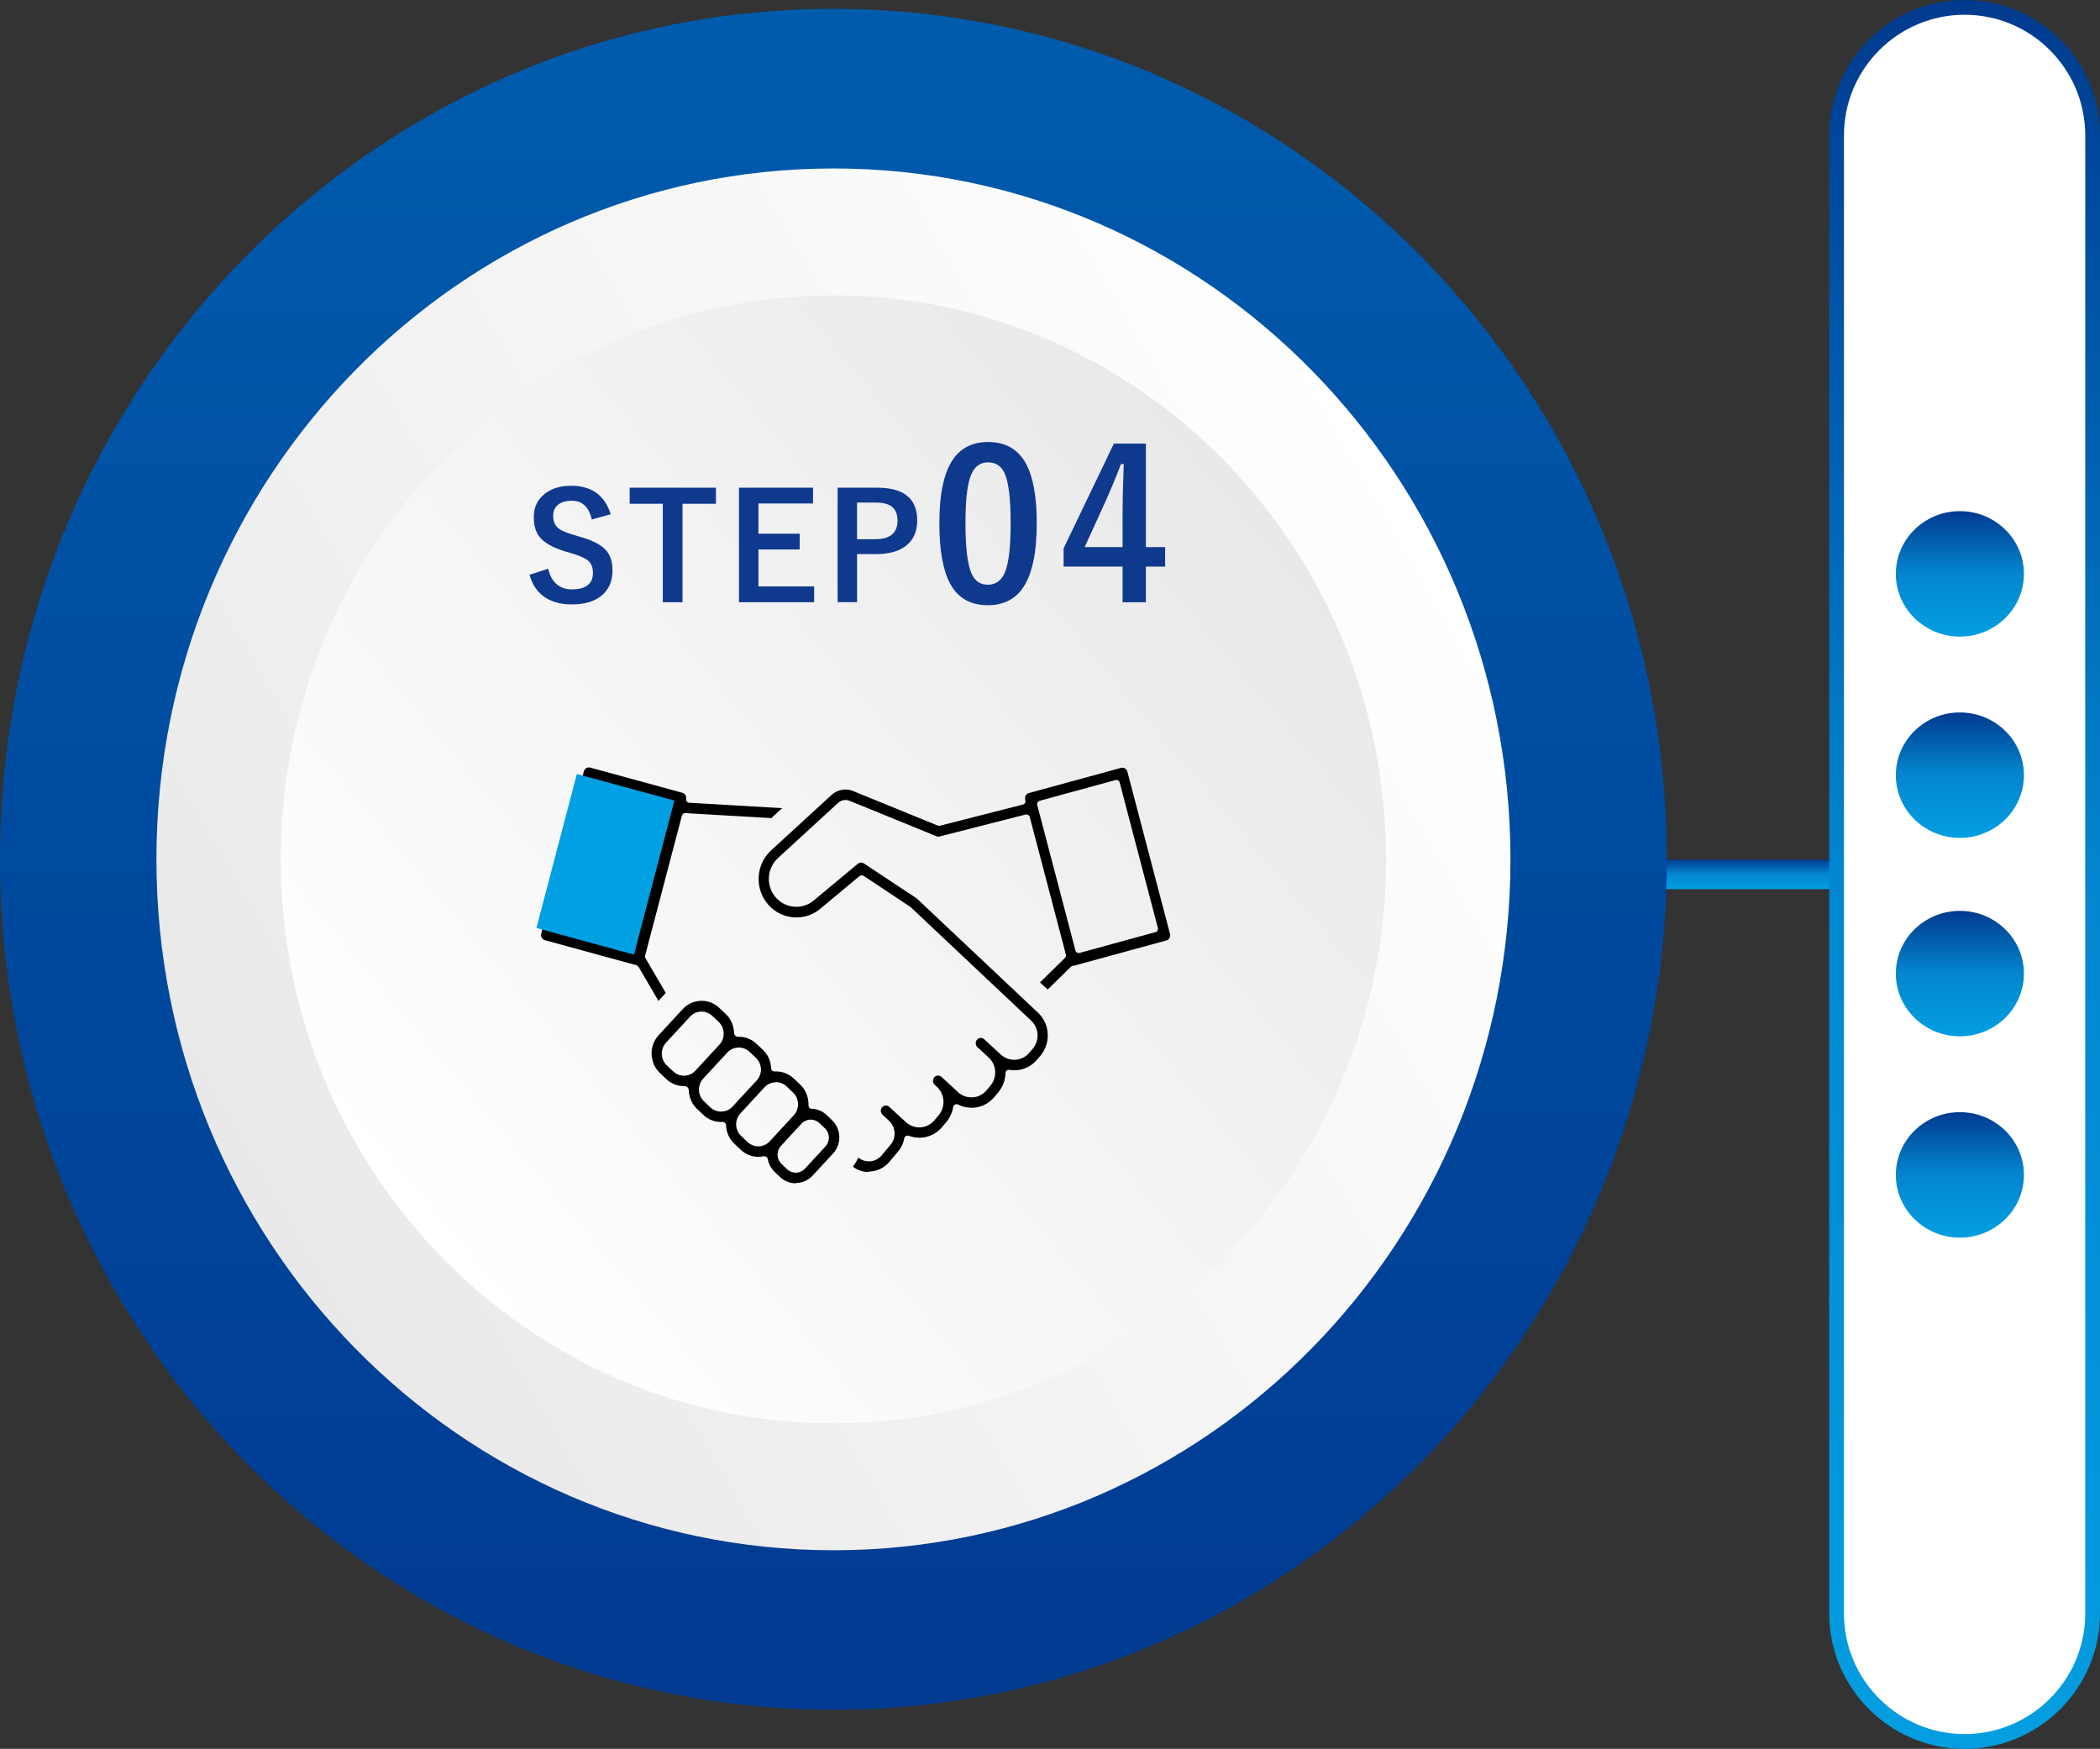 <?xml version="1.0" encoding="UTF-8"?>
<svg id="_レイヤー_2" data-name="レイヤー 2" xmlns="http://www.w3.org/2000/svg" width="284.61" height="237" xmlns:xlink="http://www.w3.org/1999/xlink" viewBox="0 0 284.61 237">
  <rect x="0" y="0" width="284.61" height="237" fill="#333333" stroke="none"/>
  <defs>
    <style>
      .cls-1 {
        fill: url(#_名称未設定グラデーション_9-3);
      }

      .cls-2 {
        fill: url(#_名称未設定グラデーション_9-6);
      }

      .cls-3 {
        fill: #fff;
      }

      .cls-4 {
        fill: url(#_名称未設定グラデーション_2);
      }

      .cls-5 {
        fill: #00a0e2;
      }

      .cls-6 {
        fill: url(#_名称未設定グラデーション_9-4);
      }

      .cls-7 {
        fill: url(#_名称未設定グラデーション_4);
      }

      .cls-8 {
        fill: url(#_名称未設定グラデーション_3);
      }

      .cls-9 {
        fill: #0f398d;
      }

      .cls-10 {
        fill: url(#_名称未設定グラデーション_9-5);
      }

      .cls-11 {
        fill: url(#_名称未設定グラデーション_9-2);
      }

      .cls-12 {
        fill: url(#_名称未設定グラデーション_9);
      }
    </style>
    <linearGradient id="_名称未設定グラデーション_9" data-name="名称未設定グラデーション 9" x1="-3838.7" y1="3708.69" x2="-3834.7" y2="3708.69" gradientTransform="translate(3949.59 -3718.21) rotate(-90) scale(1 -1)" gradientUnits="userSpaceOnUse">
      <stop offset="0" stop-color="#049ee0"/>
      <stop offset=".5" stop-color="#0386cf"/>
      <stop offset="1" stop-color="#003a8f"/>
    </linearGradient>
    <linearGradient id="_名称未設定グラデーション_2" data-name="名称未設定グラデーション 2" x1="112.95" y1="1069.55" x2="112.95" y2="8.13" gradientTransform="translate(0 237.62) scale(1 -1)" gradientUnits="userSpaceOnUse">
      <stop offset="0" stop-color="#00a0e2"/>
      <stop offset=".5" stop-color="#0088d1"/>
      <stop offset="1" stop-color="#003a91"/>
    </linearGradient>
    <linearGradient id="_名称未設定グラデーション_3" data-name="名称未設定グラデーション 3" x1="33.07" y1="75.04" x2="192.84" y2="167.28" gradientTransform="translate(0 237.62) scale(1 -1)" gradientUnits="userSpaceOnUse">
      <stop offset="0" stop-color="#e9e9e9"/>
      <stop offset="1" stop-color="#fff"/>
    </linearGradient>
    <linearGradient id="_名称未設定グラデーション_4" data-name="名称未設定グラデーション 4" x1="55.09" y1="72.6" x2="170.81" y2="169.71" gradientTransform="translate(0 237.62) scale(1 -1)" gradientUnits="userSpaceOnUse">
      <stop offset="0" stop-color="#fff"/>
      <stop offset="1" stop-color="#e9e9e9"/>
    </linearGradient>
    <linearGradient id="_名称未設定グラデーション_9-2" data-name="名称未設定グラデーション 9" x1="-3955.2" y1="3683.33" x2="-3718.2" y2="3683.33" gradientTransform="translate(3949.59 -3718.2) rotate(-90) scale(1 -1)" xlink:href="#_名称未設定グラデーション_9"/>
    <linearGradient id="_名称未設定グラデーション_9-3" data-name="名称未設定グラデーション 9" x1="-3804.48" y1="3683.97" x2="-3787.48" y2="3683.97" xlink:href="#_名称未設定グラデーション_9"/>
    <linearGradient id="_名称未設定グラデーション_9-4" data-name="名称未設定グラデーション 9" x1="-3831.76" y1="3683.97" x2="-3814.76" y2="3683.97" xlink:href="#_名称未設定グラデーション_9"/>
    <linearGradient id="_名称未設定グラデーション_9-5" data-name="名称未設定グラデーション 9" x1="-3858.65" y1="3683.97" x2="-3841.65" y2="3683.97" xlink:href="#_名称未設定グラデーション_9"/>
    <linearGradient id="_名称未設定グラデーション_9-6" data-name="名称未設定グラデーション 9" x1="-3885.93" y1="3683.97" x2="-3868.93" y2="3683.97" xlink:href="#_名称未設定グラデーション_9"/>
  </defs>
  <g id="_レイヤー_2-2" data-name=" レイヤー 2">
    <g id="SPコンテンツ">
      <g>
        <rect class="cls-12" x="217.27" y="116.5" width="47.27" height="4"/>
        <g>
          <path class="cls-4" d="M225.9,116.46c0,63.65-50.57,115.25-112.95,115.25S0,180.11,0,116.46,50.57,1.2,112.95,1.2s112.95,51.6,112.95,115.25h0Z"/>
          <g>
            <path class="cls-8" d="M204.71,116.46c0,51.71-41.08,93.63-91.75,93.63S21.2,168.17,21.2,116.46,62.28,22.83,112.96,22.83s91.75,41.92,91.75,93.63Z"/>
            <path class="cls-7" d="M187.85,116.46c0,42.21-33.53,76.43-74.9,76.43s-74.9-34.22-74.9-76.43S71.59,40.03,112.95,40.03s74.9,34.22,74.9,76.43h0Z"/>
          </g>
          <g>
            <path class="cls-9" d="M82.77,69.69l-2.56.71c-.4-1.69-1.3-2.54-2.71-2.54-.85,0-1.51.21-1.96.62-.38.35-.57.82-.57,1.41,0,.73.22,1.28.66,1.66.4.34,1.11.65,2.13.94l.8.24c1.78.5,3,1.14,3.66,1.94.53.65.79,1.53.79,2.64,0,1.5-.52,2.66-1.57,3.48-.96.75-2.27,1.12-3.92,1.12s-2.9-.38-3.9-1.13c-.9-.68-1.52-1.65-1.85-2.89l2.53-.82c.21.96.62,1.68,1.23,2.17.53.42,1.17.63,1.92.63,1.94,0,2.91-.74,2.91-2.22,0-.74-.21-1.3-.64-1.66-.42-.36-1.19-.7-2.33-1.03l-.78-.23c-1.69-.51-2.85-1.17-3.48-1.96-.53-.66-.79-1.57-.79-2.71,0-1.31.5-2.36,1.49-3.14.91-.73,2.11-1.09,3.59-1.09,2.76,0,4.55,1.29,5.35,3.87h0Z"/>
            <path class="cls-9" d="M97.03,66.09v2.18h-4.53v13.34h-2.67v-13.34h-4.49v-2.18s11.69,0,11.69,0Z"/>
            <path class="cls-9" d="M110.19,66.09v2.14h-7.4v4.1h5.59v2.14h-5.59v5h7.55v2.14h-10.19v-15.52h10.04Z"/>
            <path class="cls-9" d="M113.51,66.09h5.37c3.62,0,5.43,1.48,5.43,4.44,0,1.54-.54,2.71-1.62,3.51-.96.7-2.29,1.05-3.97,1.05h-2.56v6.51h-2.64v-15.52h0ZM116.15,68.11v4.96h2.49c2,0,3-.84,3-2.52s-.97-2.44-2.9-2.44h-2.59Z"/>
            <path class="cls-9" d="M133.93,59.9c2.32,0,4.02.96,5.09,2.88.99,1.8,1.49,4.49,1.49,8.09,0,4.12-.65,7.08-1.94,8.89-1.08,1.5-2.65,2.26-4.7,2.26-2.35,0-4.05-.98-5.11-2.94-.96-1.8-1.45-4.52-1.45-8.15,0-4.1.65-7.05,1.96-8.83,1.07-1.47,2.63-2.2,4.66-2.2h0ZM133.93,62.66c-1.18,0-1.99.67-2.44,2.01-.43,1.26-.64,3.33-.64,6.22,0,3.31.27,5.57.8,6.79.45,1.04,1.18,1.56,2.21,1.56,1.21,0,2.04-.7,2.49-2.09.41-1.27.62-3.35.62-6.26,0-3.29-.27-5.53-.8-6.71-.45-1.01-1.19-1.52-2.24-1.52Z"/>
            <path class="cls-9" d="M155.3,60.11v14.03h2.61v2.64h-2.61v4.84h-3.16v-4.84h-7.99v-2.47l6.81-14.19h4.34ZM152.14,74.14v-4.7c0-1.49.05-3.68.16-6.55h-.38c-.63,1.68-1.4,3.54-2.33,5.59l-2.59,5.66h5.14Z"/>
          </g>
          <g>
            <g>
              <path d="M86.5,131.01c-.06-.1-.16-.18-.27-.21l-12.39-3.39c-.37-.1-.59-.5-.49-.88l5.78-22c.05-.18.17-.34.33-.44.1-.06.22-.09.34-.09.06,0,.12,0,.18.02l12.51,3.42c.35.09.57.46.5.82-.02.13.01.26.09.36.08.1.2.16.33.17l12.59.73-1.47,1.35s-11.67-.68-11.68-.68c-.2,0-.38.14-.43.33l-4.99,18.99c-.03.12-.01.24.05.34l2.75,4.71-.99,1.08-2.71-4.64h-.03Z"/>
              <path d="M117.74,158.83c-.78,0-1.52-.25-2.15-.72.29-.38.54-.79.74-1.22.41.32.91.5,1.42.5.67,0,1.31-.3,1.75-.83l1.19-1.42c.81-.97.72-2.39-.2-3.25l-.88-.82c-.29-.27-.31-.73-.05-1.02.13-.15.32-.23.51-.23.17,0,.33.06.46.18l2.23,2.06c.5.46,1.15.72,1.82.72h.17c.74-.05,1.41-.39,1.89-.96l.58-.69c.93-1.11.85-2.77-.18-3.78l-.36-.34c-.29-.27-.31-.73-.05-1.02.13-.15.32-.23.51-.23.17,0,.33.06.46.18l2.23,2.06c.51.47,1.14.71,1.83.71h.17c.74-.05,1.41-.39,1.89-.97l.51-.61c.94-1.12.85-2.79-.21-3.79l-1.55-1.43c-.29-.27-.31-.73-.05-1.02.13-.15.32-.23.51-.23.17,0,.33.06.46.18l2.23,2.06c.5.46,1.14.72,1.81.72h.19c.74-.05,1.41-.39,1.89-.96l.46-.54c.47-.56.7-1.27.64-2s-.39-1.4-.94-1.88l-16.26-15.32-6.37-4.23c-.08-.05-.16-.07-.25-.07-.1,0-.2.04-.29.1l-5.48,4.56c-.9.69-1.96,1.05-3.08,1.05-1.47,0-2.87-.63-3.83-1.74-.92-1.06-1.38-2.41-1.28-3.82.09-1.41.72-2.69,1.77-3.61l8.12-7.45c.52-.46,1.19-.71,1.87-.71.36,0,.72.07,1.05.21l11.44,4.67c.05.02.11.03.17.03.04,0,.07,0,.11,0l11.28-2.88c.12-.03.21-.1.28-.21.06-.1.08-.23.05-.34l-.03-.12c-.05-.18-.02-.38.07-.55.09-.16.25-.28.42-.33l12.51-3.42c.06-.02.12-.02.18-.02.31,0,.59.22.67.53l5.78,22c.1.38-.12.78-.49.88l-12.51,3.42s-.07,0-.11,0c-.11,0-.22.05-.3.13l-3.17,3.1-1.04-.96,3.39-3.33c.12-.11.16-.28.12-.44l-4.9-18.66c-.05-.2-.24-.33-.43-.33-.04,0-.07,0-.11,0l-11.68,2.98c-.05,0-.11.02-.17.02-.09,0-.17-.02-.25-.05l-11.79-4.81c-.17-.07-.36-.11-.55-.11-.35,0-.69.13-.95.36l-8.12,7.45c-.77.67-1.23,1.61-1.3,2.63s.26,2,.93,2.77c.7.81,1.72,1.27,2.79,1.27.81,0,1.57-.26,2.21-.74l6.12-5.09c.12-.1.28-.16.44-.16.13,0,.26.04.38.11l7.1,4.7s.07.05.09.07l16.3,15.36c.83.73,1.33,1.73,1.42,2.85.09,1.12-.26,2.21-.97,3.06l-.46.54c-.73.87-1.74,1.38-2.85,1.45h-.27c-.22,0-.44-.02-.65-.06h-.07c-.1,0-.21.04-.29.1-.1.08-.16.21-.16.34-.02.98-.37,1.89-1,2.64l-.51.61c-.73.87-1.74,1.38-2.85,1.45h-.27c-.64,0-1.24-.15-1.81-.43-.06-.03-.13-.05-.2-.05s-.14.02-.2.05c-.13.06-.22.19-.24.33-.13.75-.45,1.45-.92,2.02l-.58.69c-.73.87-1.74,1.38-2.85,1.45h-.27c-.48,0-.95-.09-1.41-.26-.05-.02-.1-.03-.16-.03-.08,0-.15.02-.22.06-.12.07-.2.18-.22.31-.12.66-.41,1.27-.83,1.77l-1.19,1.42c-.71.84-1.72,1.32-2.79,1.32v.05ZM151.31,105.69s-.08,0-.12.02l-10.3,2.82c-.24.06-.38.31-.32.55l5.19,19.75c.03.12.11.21.21.27.07.04.15.06.22.06.04,0,.08,0,.12-.02l10.3-2.82c.24-.06.38-.31.32-.55l-5.19-19.75c-.03-.12-.11-.21-.21-.27-.07-.04-.15-.06-.22-.06Z"/>
              <path d="M107.84,160.36c-.79,0-1.54-.3-2.12-.85l-.73-.7c-.49-.47-.82-1.07-.94-1.75-.02-.12-.09-.23-.19-.29-.07-.05-.16-.08-.25-.08-.03,0-.06,0-.09,0-.25.05-.5.08-.74.08-.9,0-1.75-.34-2.4-.96l-.86-.82c-.69-.65-1.09-1.54-1.12-2.51,0-.12-.06-.23-.15-.31-.08-.08-.19-.12-.3-.12h-.21c-.9,0-1.75-.33-2.4-.95l-.86-.81c-.7-.66-1.09-1.56-1.13-2.53,0-.12-.06-.3-.14-.38-.09-.08-.2-.19-.32-.19h-.19c-.9,0-1.75-.34-2.4-.96l-.86-.82c-.7-.66-1.09-1.56-1.13-2.53-.03-.97.31-1.89.96-2.6l3.25-3.52c.67-.73,1.58-1.13,2.57-1.13.9,0,1.75.34,2.4.96l.86.81c.7.66,1.09,1.56,1.13,2.53,0,.12.06.3.14.38.09.08.2.19.32.19h.19c.9,0,1.75.34,2.4.96l.86.81c.69.65,1.09,1.54,1.12,2.5,0,.12.06.23.15.31.08.08.19.12.3.12h.22c.9,0,1.75.34,2.4.96l.86.81c.7.66,1.09,1.56,1.13,2.53v.29c0,.12.04.24.12.33s.2.14.32.14c.75.02,1.47.32,2.02.84l.73.7c.61.58.97,1.38.99,2.23.03.86-.27,1.67-.85,2.29l-2.77,3c-.58.63-1.41,1-2.27,1l-.02.03ZM109.88,151.73c-.48,0-.93.2-1.26.55l-2.77,3c-.32.34-.48.79-.47,1.25.02.47.21.9.55,1.22l.73.7c.32.3.74.47,1.18.47.48,0,.94-.2,1.26-.55l2.77-3c.31-.34.48-.79.47-1.25-.02-.47-.21-.9-.55-1.22l-.73-.7c-.32-.3-.74-.47-1.18-.47ZM105.17,146.67c-.58,0-1.12.23-1.53.65,0,0-.09.11-.1.11l-3.25,3.52c-.36.44-.54.96-.52,1.48.02.58.26,1.12.68,1.52l.86.81c.4.38.92.59,1.46.59.59,0,1.16-.25,1.56-.69l3.25-3.52c.39-.43.6-.98.58-1.56s-.26-1.12-.68-1.52l-.86-.82c-.4-.38-.92-.59-1.46-.59v.02ZM100.12,141.96c-.59,0-1.16.25-1.56.69l-3.25,3.52c-.39.42-.6.98-.58,1.56s.26,1.12.68,1.52l.86.81c.4.38.91.58,1.46.58.58,0,1.12-.23,1.53-.65,0,0,.06-.07.07-.08l3.28-3.55s.06-.07.08-.11c.28-.33.46-.85.44-1.37-.02-.58-.26-1.12-.68-1.52l-.86-.81c-.4-.38-.92-.59-1.46-.59h-.01ZM95.08,137.09c-.59,0-1.16.25-1.56.69l-3.25,3.52c-.39.42-.6.98-.58,1.56s.26,1.12.68,1.52l.86.81c.4.38.92.59,1.46.59.59,0,1.16-.25,1.56-.69l3.25-3.52c.39-.43.6-.98.58-1.56s-.26-1.12-.68-1.52l-.86-.81c-.4-.38-.92-.59-1.46-.59Z"/>
            </g>
            <polygon class="cls-5" points="78.18 104.89 91.4 108.49 85.92 129.37 72.7 125.76 78.18 104.89"/>
          </g>
        </g>
        <g>
          <path class="cls-3" d="M248.91,218.65V18.35c0-9.58,7.77-17.35,17.35-17.35h0c9.58,0,17.35,7.77,17.35,17.35v200.3c0,9.58-7.77,17.35-17.35,17.35h0c-9.58,0-17.35-7.77-17.35-17.35Z"/>
          <path class="cls-11" d="M266.26,237c-10.12,0-18.35-8.23-18.35-18.35V18.35c0-10.12,8.23-18.35,18.35-18.35s18.35,8.23,18.35,18.35v200.3c0,10.12-8.23,18.35-18.35,18.35ZM266.26,2c-9.02,0-16.35,7.33-16.35,16.35v200.3c0,9.02,7.33,16.35,16.35,16.35s16.35-7.33,16.35-16.35V18.35c0-9.02-7.33-16.35-16.35-16.35Z"/>
        </g>
        <g>
          <ellipse class="cls-1" cx="265.62" cy="77.77" rx="8.68" ry="8.5"/>
          <ellipse class="cls-6" cx="265.62" cy="105.05" rx="8.68" ry="8.5"/>
          <ellipse class="cls-10" cx="265.62" cy="131.94" rx="8.68" ry="8.5"/>
          <ellipse class="cls-2" cx="265.62" cy="159.22" rx="8.68" ry="8.5"/>
        </g>
      </g>
    </g>
  </g>
</svg>